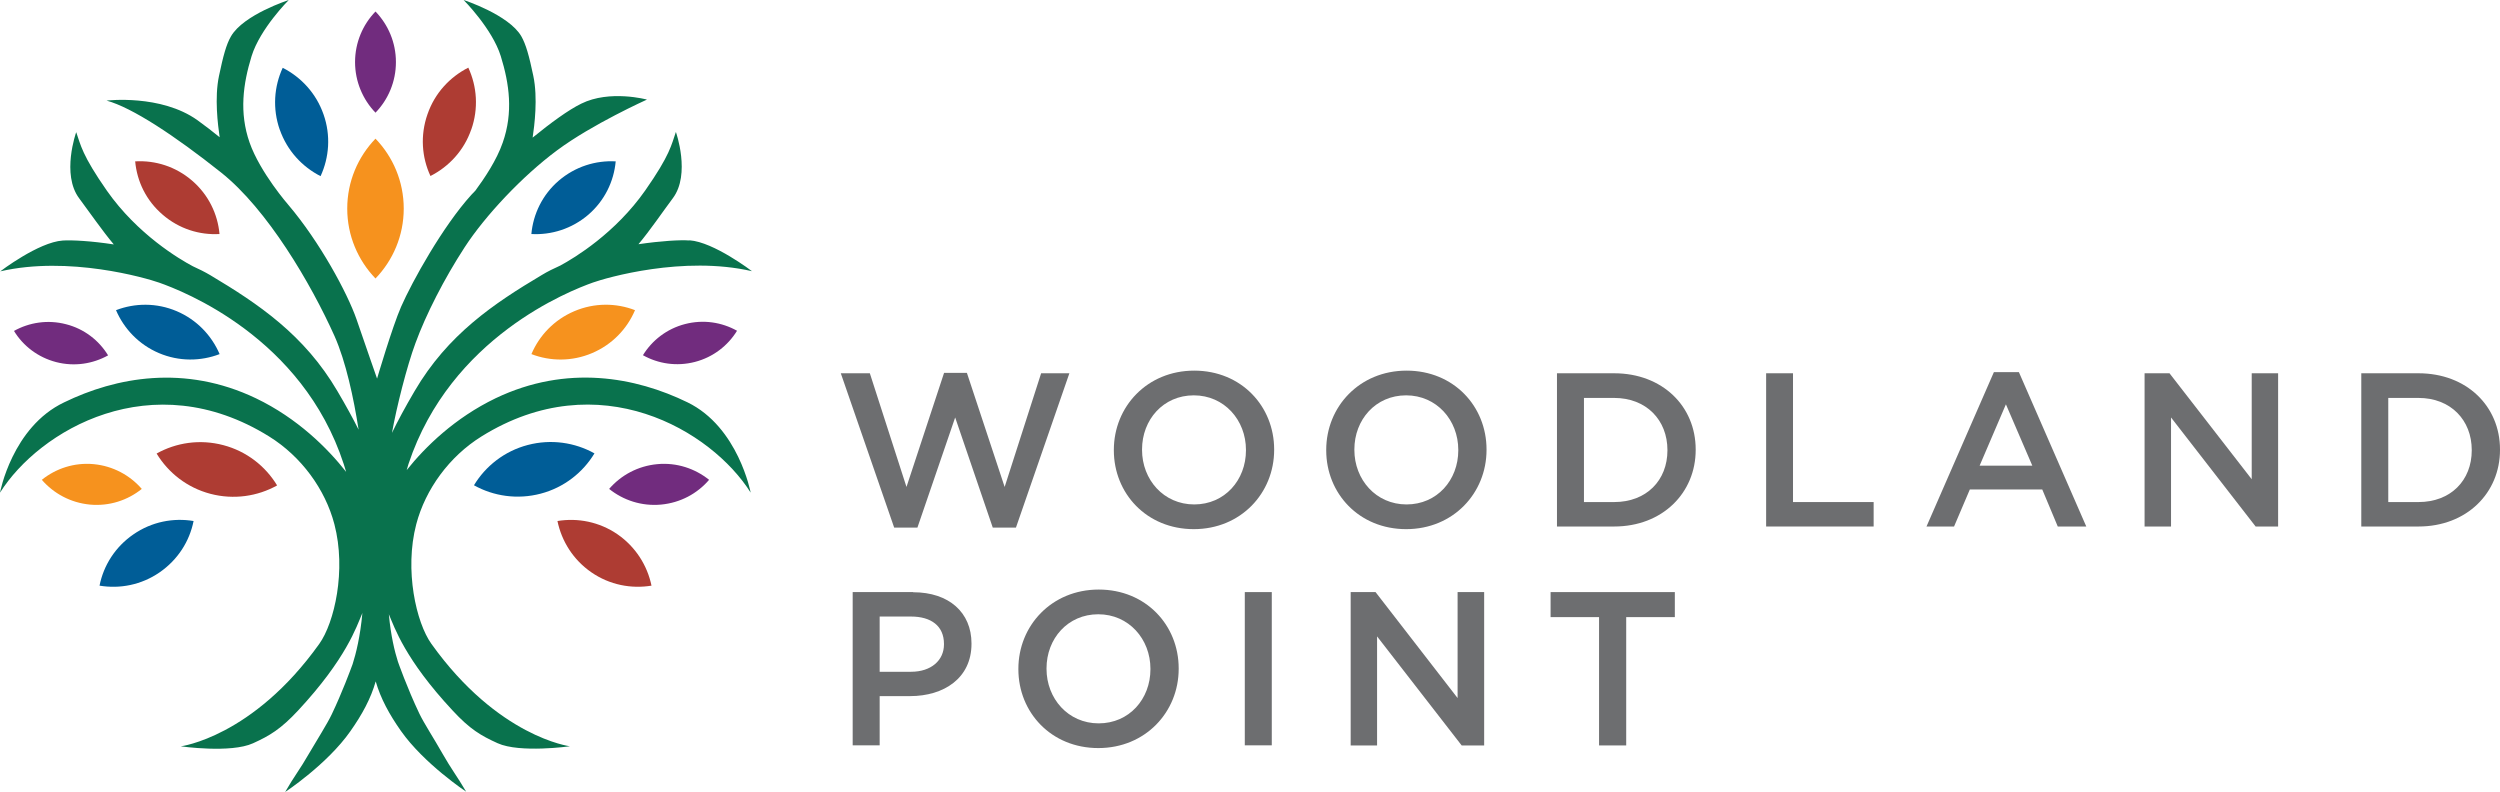 <?xml version="1.0" encoding="UTF-8"?>
<svg id="Layer_1" xmlns="http://www.w3.org/2000/svg" viewBox="0 0 473.45 149.99">
  <defs>
    <style>
      .cls-1 {
        fill: #f6921e;
      }

      .cls-2 {
        fill: #712c7e;
      }

      .cls-3 {
        fill: #6d6e70;
      }

      .cls-4 {
        fill: #09724d;
      }

      .cls-5 {
        fill: #ae3c33;
      }

      .cls-6 {
        fill: #005d97;
      }
    </style>
  </defs>
  <polygon class="cls-3" points="197.17 70.69 190.26 92.22 183.11 70.61 178.79 70.61 171.67 92.22 164.73 70.69 159.23 70.69 169.34 99.92 173.74 99.92 180.89 79.06 188.01 99.92 192.4 99.92 202.52 70.69 197.17 70.69"/>
  <path class="cls-3" d="M226.16,70.19c-8.92,0-15.22,6.83-15.22,15.01v.08c0,8.18,6.22,14.93,15.14,14.93s15.22-6.83,15.22-15.01v-.08c0-8.18-6.22-14.93-15.14-14.93ZM235.96,85.28c0,5.64-4.02,10.25-9.8,10.25s-9.88-4.69-9.88-10.33v-.08c0-5.64,4.02-10.25,9.8-10.25s9.88,4.69,9.88,10.33v.08Z"/>
  <path class="cls-3" d="M266.38,70.19c-8.92,0-15.22,6.83-15.22,15.01v.08c0,8.18,6.22,14.93,15.14,14.93s15.22-6.83,15.22-15.01v-.08c0-8.18-6.22-14.93-15.14-14.93ZM276.17,85.28c0,5.64-4.02,10.25-9.8,10.25s-9.88-4.69-9.88-10.33v-.08c0-5.64,4.02-10.25,9.8-10.25s9.88,4.69,9.88,10.33v.08Z"/>
  <path class="cls-3" d="M305.69,70.69h-10.83v29.02h10.83c9.13,0,15.44-6.35,15.44-14.51v-.08c0-8.18-6.3-14.43-15.44-14.43ZM315.78,85.28c0,5.69-3.97,9.8-10.09,9.8h-5.72v-19.72h5.72c6.09,0,10.09,4.18,10.09,9.88v.08-.03Z"/>
  <polygon class="cls-3" points="339.56 70.69 334.47 70.69 334.47 99.71 354.83 99.71 354.83 95.08 339.56 95.08 339.56 70.69"/>
  <path class="cls-3" d="M377.6,70.48l-12.76,29.23h5.22l2.99-7.02h13.71l2.94,7.02h5.4l-12.76-29.23h-4.74,0ZM374.9,88.19l4.98-11.62,5,11.62h-9.98Z"/>
  <polygon class="cls-3" points="426.43 90.76 410.86 70.69 406.14 70.69 406.14 99.71 411.15 99.71 411.15 79.06 427.17 99.71 431.43 99.71 431.43 70.69 426.43 70.69 426.43 90.76"/>
  <path class="cls-3" d="M458.01,70.69h-10.83v29.02h10.83c9.13,0,15.44-6.35,15.44-14.51v-.08c0-8.18-6.3-14.43-15.44-14.43ZM468.1,85.28c0,5.69-3.97,9.8-10.09,9.8h-5.72v-19.72h5.72c6.09,0,10.09,4.18,10.09,9.88v.08-.03Z"/>
  <path class="cls-3" d="M172.92,112.13h-11.44v29.02h5.11v-9.32h5.77c6.38,0,11.62-3.39,11.62-9.9v-.08c0-5.85-4.26-9.69-11.04-9.69l-.03-.03ZM178.77,122.03c0,3.02-2.41,5.19-6.25,5.19h-5.93v-10.46h5.93c3.81,0,6.25,1.77,6.25,5.19v.08Z"/>
  <path class="cls-3" d="M208.08,111.65c-8.92,0-15.22,6.83-15.22,15.01v.08c0,8.18,6.22,14.93,15.14,14.93s15.22-6.83,15.22-15.01v-.08c0-8.18-6.22-14.93-15.14-14.93ZM217.87,126.74c0,5.64-4.02,10.25-9.8,10.25s-9.88-4.69-9.88-10.33v-.08c0-5.64,4.02-10.25,9.8-10.25s9.88,4.69,9.88,10.33v.08Z"/>
  <rect class="cls-3" x="235.74" y="112.13" width="5.11" height="29.02"/>
  <polygon class="cls-3" points="276.04 132.2 260.5 112.13 255.79 112.13 255.79 141.17 260.79 141.17 260.79 120.52 276.81 141.17 281.07 141.17 281.07 112.13 276.04 112.13 276.04 132.2"/>
  <polygon class="cls-3" points="293.65 116.87 302.83 116.87 302.83 141.17 307.97 141.17 307.97 116.87 317.18 116.87 317.18 112.13 293.65 112.13 293.65 116.87"/>
  <g>
    <path class="cls-6" d="M52.98,24.54c1.4,4,4.24,7.04,7.73,8.82,1.64-3.55,1.96-7.73.56-11.7-1.4-4-4.24-7.04-7.73-8.82-1.64,3.55-1.96,7.73-.56,11.73v-.03Z"/>
    <path class="cls-5" d="M36.38,34.21c-3.1-2.67-6.96-3.87-10.78-3.65.34,3.79,2.09,7.44,5.22,10.11,3.1,2.67,6.96,3.87,10.75,3.65-.34-3.79-2.09-7.44-5.19-10.11Z"/>
    <path class="cls-6" d="M41.59,67.06c-1.51-3.52-4.32-6.51-8.13-8.13-3.81-1.62-7.92-1.56-11.49-.19,1.51,3.52,4.32,6.51,8.13,8.13,3.81,1.62,7.92,1.56,11.49.19Z"/>
    <path class="cls-2" d="M20.47,67.3c-1.72-2.83-4.53-5.03-7.97-5.9-3.47-.9-6.96-.34-9.85,1.27,1.72,2.83,4.53,5,7.97,5.9,3.47.9,6.96.34,9.85-1.27Z"/>
    <path class="cls-5" d="M52.48,91.93c-2.2-3.63-5.75-6.46-10.19-7.63s-8.92-.48-12.63,1.59c2.2,3.63,5.75,6.46,10.19,7.63,4.42,1.16,8.92.48,12.63-1.59Z"/>
    <path class="cls-1" d="M17.74,87.9c-3.68-.34-7.15.82-9.82,2.97,2.25,2.59,5.45,4.34,9.11,4.69,3.68.34,7.15-.82,9.82-2.97-2.25-2.59-5.45-4.34-9.11-4.69Z"/>
    <path class="cls-6" d="M25.28,101.19c-3.47,2.38-5.67,5.9-6.43,9.72,3.84.64,7.92-.13,11.38-2.52s5.67-5.9,6.43-9.72c-3.84-.64-7.92.13-11.38,2.52Z"/>
    <path class="cls-1" d="M76.46,39.5c0-5.14-2.04-9.8-5.35-13.24-3.31,3.44-5.35,8.1-5.35,13.24s2.04,9.8,5.35,13.24c3.31-3.44,5.35-8.1,5.35-13.24Z"/>
    <path class="cls-2" d="M74.98,11.76c0-3.73-1.48-7.1-3.87-9.58-2.41,2.49-3.87,5.88-3.87,9.58s1.48,7.1,3.87,9.58c2.41-2.49,3.87-5.88,3.87-9.58Z"/>
    <path class="cls-5" d="M89.25,24.54c1.4-4,1.09-8.15-.56-11.73-3.49,1.77-6.35,4.82-7.73,8.82-1.4,4-1.09,8.15.56,11.7,3.49-1.77,6.35-4.82,7.73-8.82v.03Z"/>
    <path class="cls-6" d="M111.41,40.67c3.1-2.67,4.85-6.33,5.19-10.11-3.79-.21-7.65.98-10.78,3.65-3.1,2.67-4.85,6.33-5.19,10.11,3.79.21,7.65-.98,10.78-3.65Z"/>
    <path class="cls-1" d="M100.64,67.06c3.57,1.38,7.68,1.43,11.49-.19s6.62-4.58,8.13-8.13c-3.57-1.38-7.68-1.43-11.49.19s-6.62,4.58-8.13,8.13Z"/>
    <path class="cls-2" d="M129.73,61.37c-3.47.9-6.25,3.1-7.97,5.9,2.89,1.62,6.38,2.17,9.85,1.27s6.25-3.1,7.97-5.9c-2.89-1.62-6.38-2.17-9.85-1.27Z"/>
    <path class="cls-6" d="M112.58,85.86c-3.71-2.07-8.21-2.75-12.63-1.59-4.42,1.16-8,4-10.19,7.63,3.71,2.07,8.21,2.75,12.63,1.59,4.42-1.16,8-4,10.19-7.63Z"/>
    <path class="cls-2" d="M115.36,92.59c2.67,2.14,6.14,3.31,9.82,2.97,3.68-.34,6.88-2.09,9.11-4.69-2.67-2.14-6.14-3.31-9.8-2.97-3.68.34-6.88,2.09-9.13,4.69Z"/>
    <path class="cls-5" d="M116.95,101.19c-3.47-2.38-7.55-3.15-11.38-2.52.79,3.81,2.97,7.33,6.43,9.72s7.55,3.15,11.38,2.52c-.79-3.81-2.99-7.33-6.43-9.72Z"/>
    <path class="cls-4" d="M130.55,45.54c-1.75-.13-5.35.08-9.64.71,2.2-2.62,4.55-6.09,6.51-8.71,3.42-4.55.58-12.55.58-12.55-.85,2.44-1.09,4.34-5.8,11.07-5.67,8.1-13.37,12.76-16.07,14.22-1.24.56-2.44,1.14-3.52,1.8-9.13,5.43-17.82,11.28-24.09,21.98-1.8,3.07-3.2,5.67-4.29,7.92.87-4.87,2.81-12.58,4.45-17,1.99-5.43,5.43-12.18,9.32-18.16s10.93-13.48,17.5-18.35c6.65-4.95,17.02-9.61,17.02-9.61,0,0-7.04-1.91-12.44.77-2.44,1.19-5.77,3.63-9.21,6.43.34-2.28,1.01-7.49.13-11.68-.79-3.79-1.4-5.98-2.28-7.52C96.35,2.78,87.8,0,87.8,0,87.8,0,93.22,5.43,94.84,10.64c1.62,5.24,2.38,10.64.37,16.36-1.16,3.36-3.49,6.8-5.19,9.11-.24.26-.5.53-.74.77-5.43,5.98-11.23,16.44-13.32,21.21-1.69,3.87-4.55,13.61-4.55,13.61,0,0-2.2-6.27-3.89-11.23-1.72-4.95-6.94-14.64-12.92-21.68,0,0-5.32-6.09-7.33-11.78-1.99-5.69-1.24-11.12.37-16.36,1.62-5.24,7.04-10.64,7.04-10.64,0,0-8.55,2.75-10.93,6.86-.9,1.54-1.48,3.73-2.28,7.52-.87,4.13-.21,9.29.13,11.6-1.35-1.09-2.73-2.17-4.21-3.23-6.94-4.95-17.21-3.71-17.21-3.71,4.85,1.32,12.92,6.65,21.68,13.61,8.76,6.96,17.02,21.02,21.5,31,2.14,4.82,3.63,11.76,4.55,17.71-1.06-2.12-2.36-4.5-4-7.28-6.27-10.7-14.99-16.55-24.09-21.98-1.03-.61-2.14-1.16-3.31-1.69-2.49-1.32-10.46-6.01-16.28-14.32-4.71-6.75-4.95-8.66-5.8-11.07,0,0-2.86,8,.58,12.55,1.96,2.62,4.34,6.09,6.54,8.71-4.29-.66-7.92-.85-9.66-.74C7.28,45.86.05,51.39.05,51.39c12.97-2.99,27.54,1.24,30.1,2.14,4.42,1.56,27.11,10.3,34.95,34.37.16.5.29.98.45,1.46-3.52-4.47-9.19-10.14-17.08-13.93-13.5-6.46-26.53-4-36.33.77C2.3,80.88,0,93.3,0,93.3c7.41-11.78,28.75-24.46,50.97-10.64,6.09,3.79,10.62,9.98,12.36,16.63,2.28,8.71,0,18.64-2.86,22.64-12.63,17.69-26.24,19.41-26.24,19.41,0,0,9.48,1.35,13.69-.58,3.15-1.43,5.24-2.67,8.53-6.2,9.16-9.85,11.07-15.91,12.13-18.35,0-.05.05-.11.05-.16-.4,4.53-1.24,7.81-1.85,9.72-.45,1.22-1.96,5.32-3.94,9.48-.85,1.8-2.75,4.77-4.29,7.41-1.75,3.07-2.86,4.37-4.55,7.33,0,0,7.97-5.24,12.36-11.52,2.2-3.12,3.87-6.17,4.79-9.43.93,3.23,2.59,6.27,4.77,9.37,4.4,6.25,12.36,11.52,12.36,11.52-1.72-2.94-2.81-4.26-4.55-7.33-1.51-2.67-3.42-5.61-4.29-7.41-2.36-4.95-4.08-9.88-4.08-9.88h0c-.61-1.91-1.35-4.92-1.72-8.98,1.09,2.52,3.04,8.53,12.07,18.22,3.28,3.55,5.37,4.77,8.53,6.2,4.21,1.91,13.69.58,13.69.58,0,0-13.61-1.72-26.24-19.41-2.86-4-5.14-13.93-2.86-22.64,1.75-6.65,6.27-12.84,12.36-16.63,22.21-13.82,43.55-1.14,50.97,10.64,0,0-2.33-12.42-11.97-17.1-9.8-4.77-22.82-7.23-36.33-.77-7.7,3.71-13.32,9.19-16.84,13.61.13-.4.24-.77.34-1.16,7.97-24.01,30.53-32.8,34.95-34.37,2.54-.9,17.1-5.14,30.1-2.14,0,0-7.23-5.53-11.83-5.85l-.03.03Z"/>
  </g>
</svg>